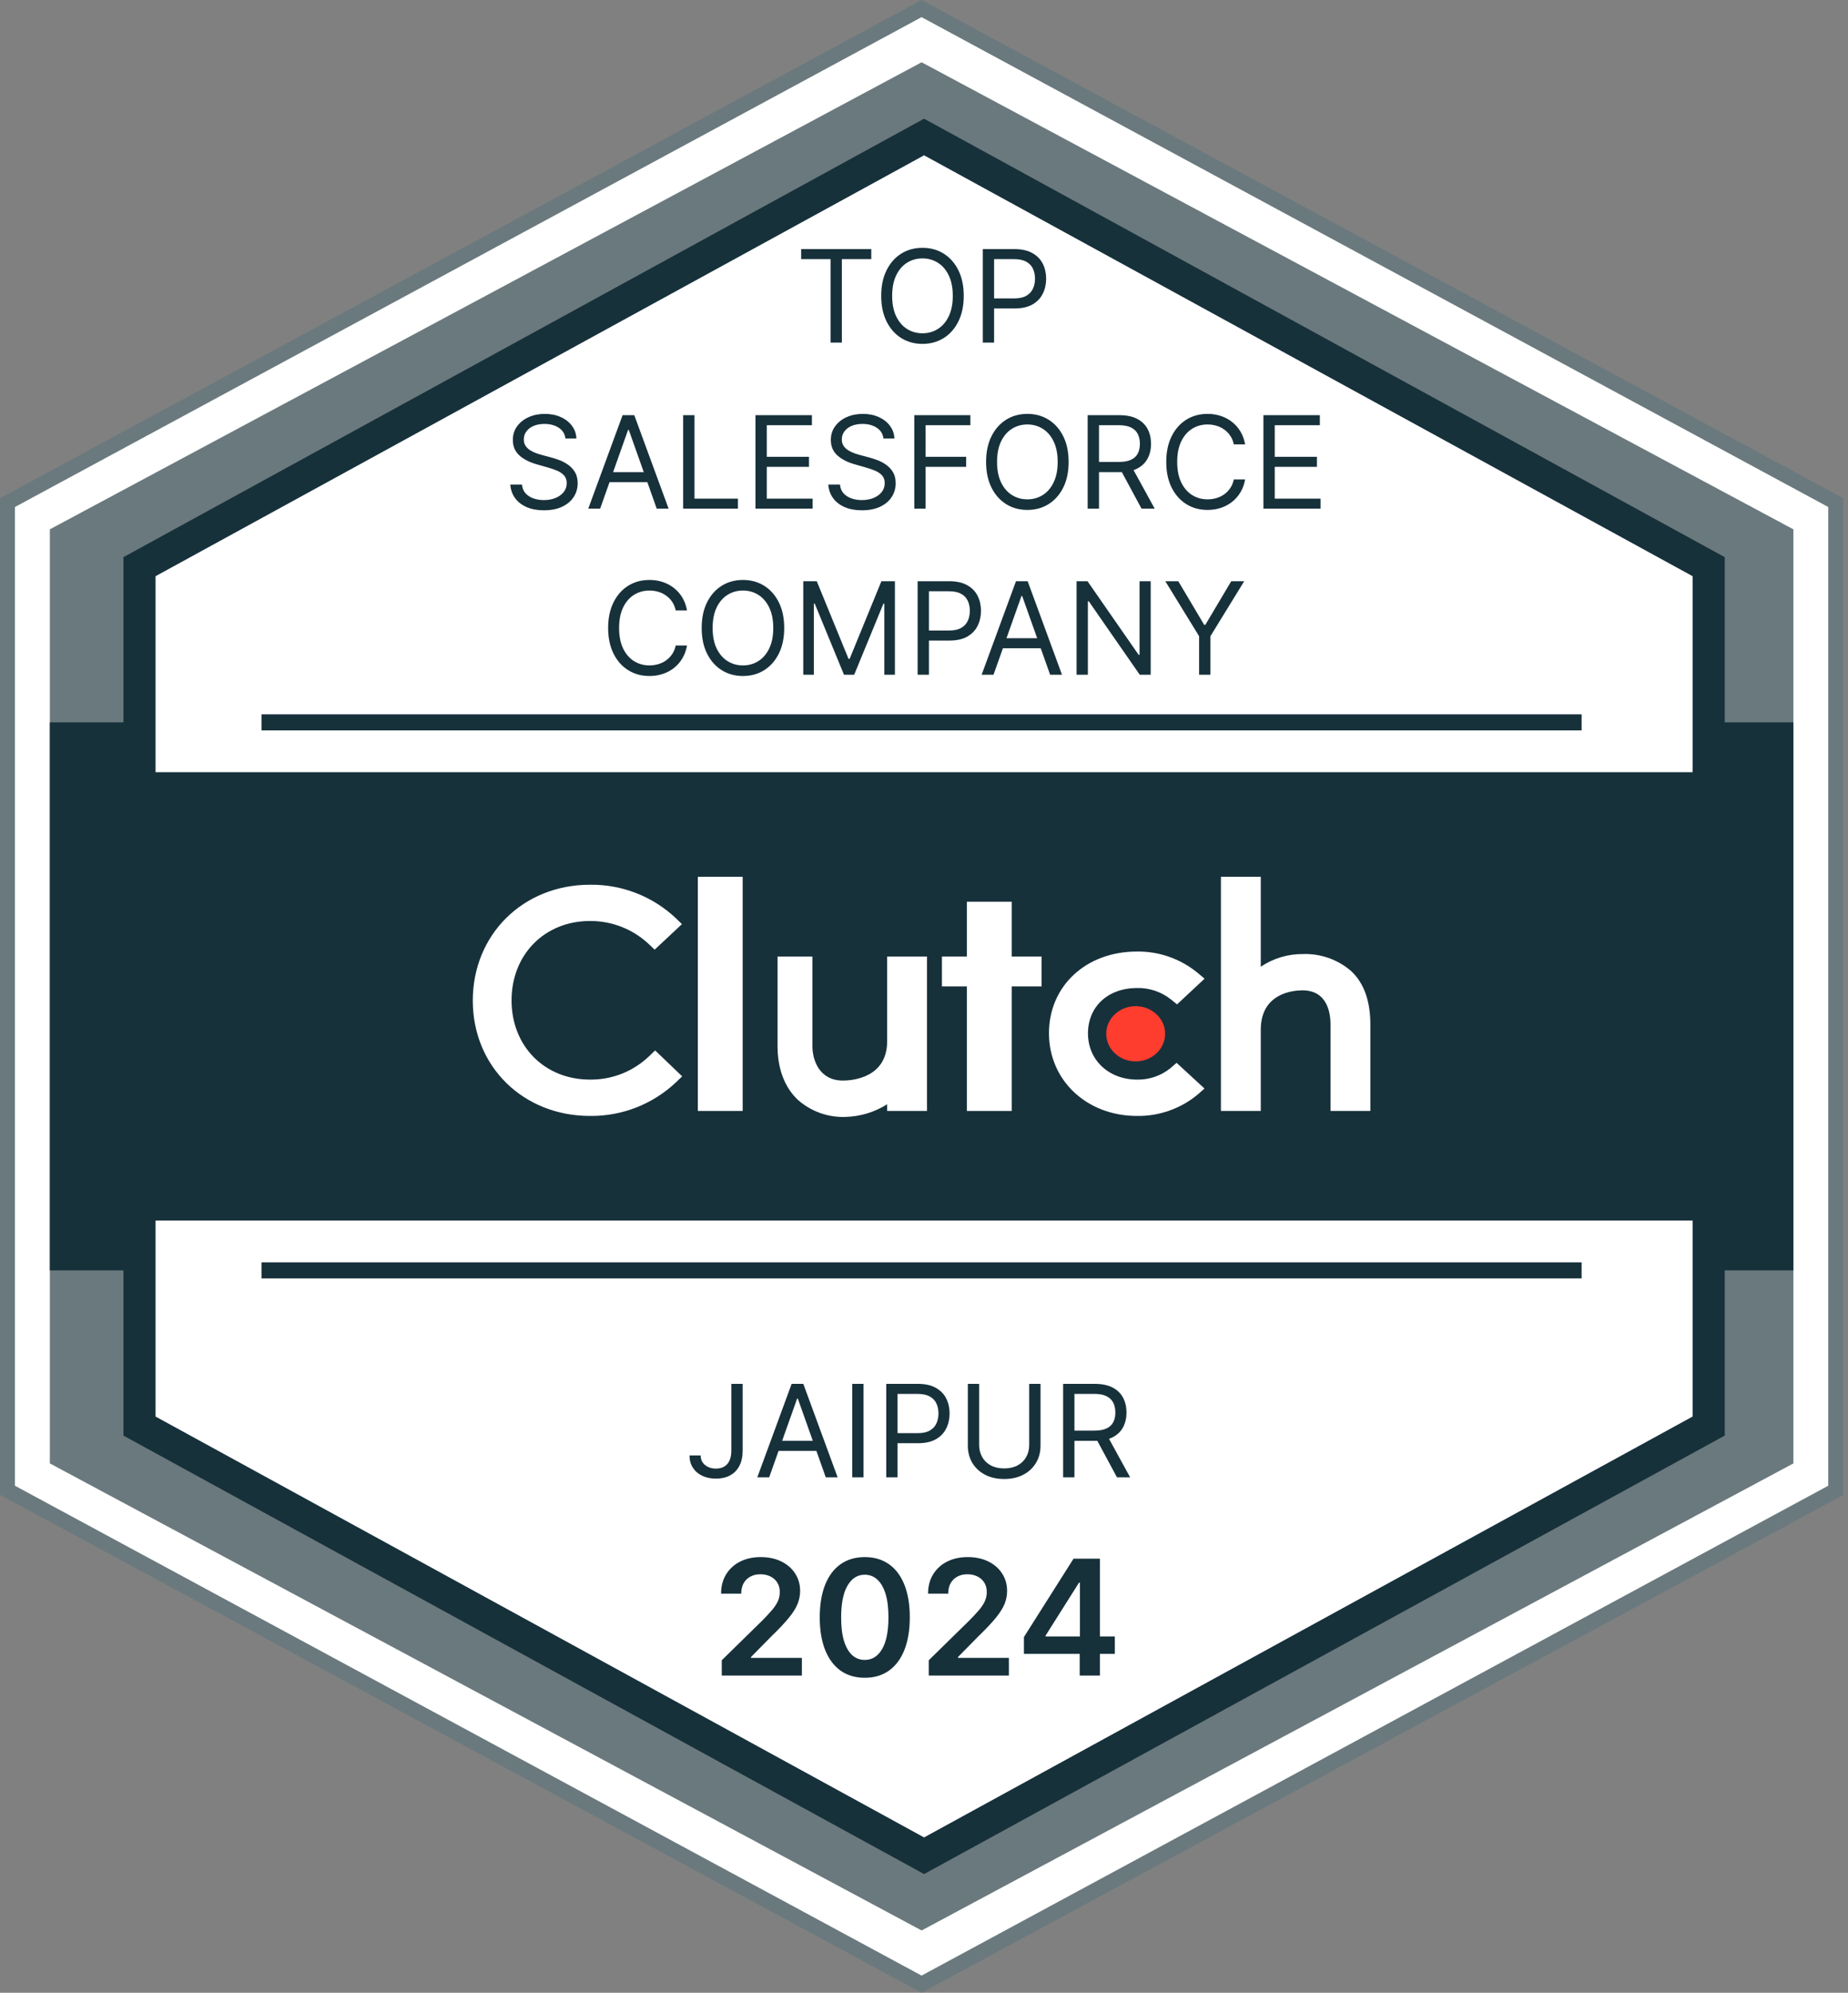 <svg width="115" height="124" viewBox="0 0 115 124" fill="none" xmlns="http://www.w3.org/2000/svg">
<rect x="0" y="0" width="115" height="124" fill="#808080" stroke="none"/>
<g clip-path="url(#clip0_4358_344)">
<path d="M114.391 31.266V92.734L57.506 123.467L0.621 92.734V31.266L57.506 0.533L114.391 31.266Z" fill="white"/>
<path d="M57.35 124L57.133 123.882L0 93.015V31L0.245 30.87L57.35 0L57.567 0.118L114.7 31V93.031L57.35 124ZM0.93 92.451L57.35 122.933L113.77 92.451V31.549L57.35 1.067L0.93 31.549V92.451Z" fill="#6A797D"/>
<path d="M111.602 32.938V91.062L57.352 120.125L3.102 91.062V32.938L57.352 3.875L111.602 32.938Z" fill="#6A797D"/>
<path d="M111.602 44.95H3.102V79.05H111.602V44.95Z" fill="#17313B"/>
<path d="M106.33 35.262V88.738L57.505 115.475L8.68 88.738V35.262L57.505 8.525L106.33 35.262Z" fill="white" stroke="#17313B" stroke-width="2" stroke-miterlimit="10"/>
<path d="M110.048 48.05H4.648V75.95H110.048V48.05Z" fill="#17313B"/>
<path d="M16.273 79.05H98.423" stroke="#17313B" stroke-miterlimit="10"/>
<path d="M16.273 44.95H98.423" stroke="#17313B" stroke-miterlimit="10"/>
<path d="M46.216 54.56H43.426V69.13H46.216V54.56Z" fill="white"/>
<path d="M55.207 64.79C55.207 67.059 53.059 67.239 52.457 67.239C50.95 67.239 50.557 65.912 50.557 65.113V59.52H48.387V65.1C48.387 66.508 48.83 67.67 49.654 68.442C50.466 69.159 51.52 69.539 52.603 69.502C53.526 69.479 54.426 69.207 55.207 68.714V69.13H57.687V59.52H55.207V64.79Z" fill="white"/>
<path d="M62.957 56.11H60.167V59.52H58.617V61.38H60.167V69.13H62.957V61.38H64.817V59.52H62.957V56.11Z" fill="white"/>
<path d="M72.848 66.458C72.261 66.937 71.526 67.193 70.768 67.18C69.001 67.18 67.704 65.968 67.704 64.303C67.704 62.638 68.945 61.479 70.768 61.479C71.528 61.465 72.268 61.716 72.863 62.188L73.248 62.498L74.959 60.899L74.53 60.539C73.468 59.663 72.128 59.192 70.752 59.21C67.581 59.21 65.277 61.352 65.277 64.294C65.277 67.236 67.637 69.44 70.752 69.44C72.135 69.462 73.481 68.985 74.543 68.098L74.955 67.735L73.219 66.136L72.847 66.458H72.848Z" fill="white"/>
<path d="M84.08 60.425C83.254 59.709 82.188 59.332 81.095 59.367C80.156 59.356 79.236 59.63 78.457 60.155V54.56H75.977V69.13H78.457V64.077C78.457 61.808 80.45 61.625 81.051 61.625C82.558 61.625 82.797 62.954 82.797 63.754V69.13H85.277V63.767C85.277 62.359 84.917 61.2 84.08 60.425Z" fill="white"/>
<path d="M70.672 66.046C71.684 66.046 72.505 65.277 72.505 64.329C72.505 63.38 71.684 62.611 70.672 62.611C69.66 62.611 68.84 63.38 68.84 64.329C68.84 65.277 69.66 66.046 70.672 66.046Z" fill="#FF3D2E"/>
<path d="M40.368 65.748C39.383 66.68 38.073 67.194 36.716 67.179C33.889 67.179 31.834 65.102 31.834 62.25C31.834 59.398 33.889 57.309 36.716 57.309C38.065 57.302 39.367 57.81 40.356 58.729L40.74 59.092L42.436 57.505L42.064 57.142C40.621 55.777 38.702 55.029 36.716 55.053C32.553 55.053 29.422 58.153 29.422 62.263C29.422 66.373 32.566 69.44 36.716 69.44C38.709 69.463 40.633 68.707 42.079 67.335L42.451 66.976L40.768 65.364L40.368 65.749V65.748Z" fill="white"/>
<path d="M49.855 16.125V15.5H54.219V16.125H52.389V21.319H51.685V16.125H49.855ZM59.973 18.41C59.973 19.023 59.862 19.553 59.641 20C59.419 20.447 59.115 20.792 58.729 21.035C58.342 21.277 57.901 21.398 57.405 21.398C56.909 21.398 56.467 21.277 56.081 21.035C55.695 20.792 55.391 20.447 55.169 20C54.947 19.553 54.837 19.023 54.837 18.41C54.837 17.796 54.947 17.266 55.169 16.819C55.391 16.372 55.695 16.027 56.081 15.784C56.467 15.542 56.909 15.421 57.405 15.421C57.901 15.421 58.342 15.542 58.729 15.784C59.115 16.027 59.419 16.372 59.641 16.819C59.862 17.266 59.973 17.796 59.973 18.41ZM59.291 18.41C59.291 17.906 59.207 17.48 59.038 17.134C58.872 16.787 58.645 16.525 58.359 16.347C58.075 16.169 57.757 16.08 57.405 16.08C57.053 16.08 56.733 16.169 56.447 16.347C56.163 16.525 55.937 16.787 55.769 17.134C55.602 17.48 55.519 17.906 55.519 18.41C55.519 18.913 55.602 19.338 55.769 19.685C55.937 20.032 56.163 20.294 56.447 20.472C56.733 20.65 57.053 20.739 57.405 20.739C57.757 20.739 58.075 20.65 58.359 20.472C58.645 20.294 58.872 20.032 59.038 19.685C59.207 19.338 59.291 18.913 59.291 18.41ZM61.158 21.319V15.5H63.124C63.58 15.5 63.953 15.583 64.243 15.748C64.535 15.911 64.751 16.131 64.891 16.41C65.031 16.688 65.101 16.998 65.101 17.341C65.101 17.684 65.031 17.996 64.891 18.276C64.752 18.556 64.538 18.78 64.249 18.946C63.959 19.111 63.588 19.194 63.135 19.194H61.726V18.569H63.112C63.425 18.569 63.676 18.515 63.865 18.407C64.055 18.299 64.192 18.153 64.277 17.969C64.364 17.784 64.408 17.574 64.408 17.341C64.408 17.108 64.364 16.9 64.277 16.716C64.192 16.533 64.053 16.389 63.862 16.285C63.671 16.178 63.417 16.125 63.101 16.125H61.862V21.319H61.158Z" fill="#17313B"/>
<path d="M35.187 27.288C35.153 27 35.015 26.777 34.772 26.618C34.53 26.459 34.233 26.379 33.88 26.379C33.623 26.379 33.397 26.421 33.204 26.504C33.013 26.587 32.863 26.702 32.755 26.848C32.649 26.994 32.596 27.159 32.596 27.345C32.596 27.5 32.633 27.634 32.707 27.746C32.783 27.855 32.879 27.947 32.997 28.021C33.114 28.093 33.237 28.153 33.366 28.2C33.495 28.246 33.613 28.282 33.721 28.311L34.312 28.47C34.464 28.51 34.632 28.565 34.818 28.635C35.005 28.705 35.184 28.8 35.355 28.922C35.527 29.041 35.669 29.195 35.781 29.382C35.893 29.57 35.949 29.8 35.949 30.072C35.949 30.387 35.866 30.671 35.701 30.925C35.538 31.178 35.3 31.38 34.985 31.53C34.673 31.679 34.293 31.754 33.846 31.754C33.43 31.754 33.069 31.687 32.764 31.552C32.461 31.418 32.222 31.23 32.048 30.99C31.876 30.749 31.778 30.47 31.755 30.152H32.483C32.502 30.372 32.575 30.553 32.704 30.697C32.835 30.839 33 30.945 33.199 31.015C33.399 31.084 33.615 31.118 33.846 31.118C34.115 31.118 34.357 31.074 34.571 30.987C34.785 30.898 34.954 30.775 35.079 30.618C35.204 30.459 35.267 30.273 35.267 30.061C35.267 29.868 35.213 29.711 35.105 29.589C34.997 29.468 34.855 29.37 34.679 29.294C34.502 29.218 34.312 29.152 34.108 29.095L33.392 28.89C32.937 28.76 32.577 28.573 32.312 28.331C32.047 28.088 31.914 27.771 31.914 27.379C31.914 27.053 32.002 26.769 32.179 26.527C32.357 26.282 32.595 26.093 32.895 25.959C33.196 25.822 33.532 25.754 33.903 25.754C34.278 25.754 34.611 25.821 34.903 25.956C35.195 26.088 35.426 26.27 35.596 26.501C35.769 26.732 35.859 26.995 35.869 27.288H35.187ZM37.346 31.652H36.607L38.743 25.834H39.471L41.607 31.652H40.868L39.13 26.754H39.084L37.346 31.652ZM37.618 29.379H40.596V30.004H37.618V29.379ZM42.513 31.652V25.834H43.218V31.027H45.922V31.652H42.513ZM47.013 31.652V25.834H50.525V26.459H47.718V28.425H50.343V29.05H47.718V31.027H50.57V31.652H47.013ZM54.976 27.288C54.942 27 54.804 26.777 54.561 26.618C54.319 26.459 54.022 26.379 53.669 26.379C53.412 26.379 53.186 26.421 52.993 26.504C52.802 26.587 52.652 26.702 52.544 26.848C52.438 26.994 52.385 27.159 52.385 27.345C52.385 27.5 52.422 27.634 52.496 27.746C52.572 27.855 52.668 27.947 52.786 28.021C52.903 28.093 53.026 28.153 53.155 28.2C53.284 28.246 53.402 28.282 53.51 28.311L54.101 28.47C54.253 28.51 54.421 28.565 54.607 28.635C54.794 28.705 54.973 28.8 55.144 28.922C55.316 29.041 55.458 29.195 55.57 29.382C55.682 29.57 55.738 29.8 55.738 30.072C55.738 30.387 55.655 30.671 55.49 30.925C55.328 31.178 55.089 31.38 54.775 31.53C54.462 31.679 54.082 31.754 53.635 31.754C53.219 31.754 52.858 31.687 52.553 31.552C52.25 31.418 52.011 31.23 51.837 30.99C51.665 30.749 51.567 30.47 51.544 30.152H52.272C52.291 30.372 52.364 30.553 52.493 30.697C52.624 30.839 52.789 30.945 52.988 31.015C53.188 31.084 53.404 31.118 53.635 31.118C53.904 31.118 54.146 31.074 54.36 30.987C54.574 30.898 54.743 30.775 54.868 30.618C54.993 30.459 55.056 30.273 55.056 30.061C55.056 29.868 55.002 29.711 54.894 29.589C54.786 29.468 54.644 29.37 54.468 29.294C54.291 29.218 54.101 29.152 53.897 29.095L53.181 28.89C52.726 28.76 52.366 28.573 52.101 28.331C51.836 28.088 51.703 27.771 51.703 27.379C51.703 27.053 51.791 26.769 51.968 26.527C52.146 26.282 52.384 26.093 52.684 25.959C52.985 25.822 53.321 25.754 53.692 25.754C54.067 25.754 54.4 25.821 54.692 25.956C54.984 26.088 55.215 26.27 55.385 26.501C55.558 26.732 55.649 26.995 55.658 27.288H54.976ZM56.896 31.652V25.834H60.385V26.459H57.6V28.425H60.123V29.05H57.6V31.652H56.896ZM66.5 28.743C66.5 29.356 66.39 29.887 66.168 30.334C65.946 30.781 65.642 31.125 65.256 31.368C64.87 31.61 64.428 31.731 63.932 31.731C63.436 31.731 62.995 31.61 62.608 31.368C62.222 31.125 61.918 30.781 61.696 30.334C61.475 29.887 61.364 29.356 61.364 28.743C61.364 28.129 61.475 27.599 61.696 27.152C61.918 26.705 62.222 26.36 62.608 26.118C62.995 25.875 63.436 25.754 63.932 25.754C64.428 25.754 64.87 25.875 65.256 26.118C65.642 26.36 65.946 26.705 66.168 27.152C66.39 27.599 66.5 28.129 66.5 28.743ZM65.819 28.743C65.819 28.239 65.734 27.814 65.566 27.467C65.399 27.121 65.173 26.858 64.887 26.68C64.603 26.502 64.284 26.413 63.932 26.413C63.58 26.413 63.261 26.502 62.975 26.68C62.691 26.858 62.464 27.121 62.296 27.467C62.129 27.814 62.046 28.239 62.046 28.743C62.046 29.247 62.129 29.672 62.296 30.018C62.464 30.365 62.691 30.627 62.975 30.805C63.261 30.983 63.58 31.072 63.932 31.072C64.284 31.072 64.603 30.983 64.887 30.805C65.173 30.627 65.399 30.365 65.566 30.018C65.734 29.672 65.819 29.247 65.819 28.743ZM67.685 31.652V25.834H69.651C70.106 25.834 70.479 25.911 70.77 26.067C71.062 26.22 71.278 26.431 71.418 26.7C71.558 26.969 71.628 27.275 71.628 27.618C71.628 27.961 71.558 28.265 71.418 28.53C71.278 28.795 71.063 29.003 70.773 29.155C70.483 29.304 70.113 29.379 69.662 29.379H68.071V28.743H69.64C69.95 28.743 70.2 28.697 70.39 28.606C70.581 28.515 70.719 28.387 70.804 28.22C70.891 28.052 70.935 27.851 70.935 27.618C70.935 27.385 70.891 27.181 70.804 27.007C70.717 26.833 70.578 26.698 70.387 26.604C70.195 26.507 69.943 26.459 69.628 26.459H68.39V31.652H67.685ZM70.424 29.038L71.856 31.652H71.037L69.628 29.038H70.424ZM77.484 27.652H76.779C76.738 27.449 76.665 27.271 76.561 27.118C76.459 26.964 76.334 26.836 76.186 26.731C76.04 26.625 75.878 26.546 75.7 26.493C75.522 26.44 75.336 26.413 75.143 26.413C74.791 26.413 74.472 26.502 74.186 26.68C73.902 26.858 73.675 27.121 73.507 27.467C73.34 27.814 73.257 28.239 73.257 28.743C73.257 29.247 73.34 29.672 73.507 30.018C73.675 30.365 73.902 30.627 74.186 30.805C74.472 30.983 74.791 31.072 75.143 31.072C75.336 31.072 75.522 31.046 75.7 30.993C75.878 30.94 76.04 30.861 76.186 30.757C76.334 30.651 76.459 30.521 76.561 30.368C76.665 30.212 76.738 30.034 76.779 29.834H77.484C77.431 30.131 77.334 30.397 77.194 30.632C77.054 30.867 76.88 31.067 76.671 31.231C76.463 31.394 76.229 31.518 75.97 31.604C75.712 31.689 75.437 31.731 75.143 31.731C74.647 31.731 74.206 31.61 73.819 31.368C73.433 31.125 73.129 30.781 72.907 30.334C72.686 29.887 72.575 29.356 72.575 28.743C72.575 28.129 72.686 27.599 72.907 27.152C73.129 26.705 73.433 26.36 73.819 26.118C74.206 25.875 74.647 25.754 75.143 25.754C75.437 25.754 75.712 25.797 75.97 25.882C76.229 25.967 76.463 26.092 76.671 26.257C76.88 26.42 77.054 26.619 77.194 26.854C77.334 27.087 77.431 27.353 77.484 27.652ZM78.623 31.652V25.834H82.134V26.459H79.327V28.425H81.952V29.05H79.327V31.027H82.179V31.652H78.623Z" fill="#17313B"/>
<path d="M42.754 37.985H42.049C42.007 37.783 41.934 37.605 41.83 37.451C41.728 37.298 41.603 37.169 41.455 37.065C41.309 36.959 41.148 36.879 40.969 36.826C40.791 36.773 40.606 36.747 40.413 36.747C40.06 36.747 39.741 36.836 39.455 37.014C39.171 37.192 38.945 37.454 38.776 37.801C38.61 38.147 38.526 38.572 38.526 39.076C38.526 39.58 38.61 40.005 38.776 40.352C38.945 40.698 39.171 40.961 39.455 41.139C39.741 41.317 40.06 41.406 40.413 41.406C40.606 41.406 40.791 41.379 40.969 41.326C41.148 41.273 41.309 41.195 41.455 41.09C41.603 40.984 41.728 40.855 41.83 40.701C41.934 40.546 42.007 40.368 42.049 40.167H42.754C42.7 40.465 42.604 40.731 42.464 40.965C42.324 41.2 42.149 41.4 41.941 41.565C41.733 41.728 41.499 41.852 41.239 41.937C40.982 42.022 40.706 42.065 40.413 42.065C39.916 42.065 39.475 41.944 39.089 41.701C38.702 41.459 38.398 41.114 38.177 40.667C37.955 40.22 37.844 39.69 37.844 39.076C37.844 38.463 37.955 37.932 38.177 37.485C38.398 37.038 38.702 36.694 39.089 36.451C39.475 36.209 39.916 36.088 40.413 36.088C40.706 36.088 40.982 36.13 41.239 36.215C41.499 36.301 41.733 36.426 41.941 36.59C42.149 36.753 42.324 36.952 42.464 37.187C42.604 37.42 42.7 37.686 42.754 37.985ZM48.801 39.076C48.801 39.69 48.69 40.22 48.469 40.667C48.247 41.114 47.943 41.459 47.557 41.701C47.17 41.944 46.729 42.065 46.233 42.065C45.737 42.065 45.295 41.944 44.909 41.701C44.523 41.459 44.219 41.114 43.997 40.667C43.776 40.22 43.665 39.69 43.665 39.076C43.665 38.463 43.776 37.932 43.997 37.485C44.219 37.038 44.523 36.694 44.909 36.451C45.295 36.209 45.737 36.088 46.233 36.088C46.729 36.088 47.17 36.209 47.557 36.451C47.943 36.694 48.247 37.038 48.469 37.485C48.69 37.932 48.801 38.463 48.801 39.076ZM48.119 39.076C48.119 38.572 48.035 38.147 47.867 37.801C47.7 37.454 47.474 37.192 47.188 37.014C46.903 36.836 46.585 36.747 46.233 36.747C45.881 36.747 45.562 36.836 45.276 37.014C44.992 37.192 44.765 37.454 44.597 37.801C44.43 38.147 44.347 38.572 44.347 39.076C44.347 39.58 44.43 40.005 44.597 40.352C44.765 40.698 44.992 40.961 45.276 41.139C45.562 41.317 45.881 41.406 46.233 41.406C46.585 41.406 46.903 41.317 47.188 41.139C47.474 40.961 47.7 40.698 47.867 40.352C48.035 40.005 48.119 39.58 48.119 39.076ZM49.986 36.167H50.827L52.804 40.997H52.872L54.849 36.167H55.69V41.985H55.031V37.565H54.974L53.156 41.985H52.52L50.702 37.565H50.645V41.985H49.986V36.167ZM57.103 41.985V36.167H59.069C59.525 36.167 59.898 36.25 60.188 36.414C60.48 36.577 60.696 36.798 60.836 37.076C60.976 37.355 61.046 37.665 61.046 38.008C61.046 38.351 60.976 38.662 60.836 38.943C60.698 39.223 60.484 39.447 60.194 39.613C59.904 39.778 59.533 39.86 59.08 39.86H57.671V39.235H59.057C59.37 39.235 59.621 39.181 59.81 39.073C60 38.965 60.137 38.82 60.222 38.636C60.309 38.45 60.353 38.241 60.353 38.008C60.353 37.775 60.309 37.567 60.222 37.383C60.137 37.199 59.999 37.055 59.807 36.951C59.616 36.845 59.362 36.792 59.046 36.792H57.807V41.985H57.103ZM61.826 41.985H61.087L63.224 36.167H63.951L66.087 41.985H65.349L63.61 37.088H63.565L61.826 41.985ZM62.099 39.713H65.076V40.338H62.099V39.713ZM71.607 36.167V41.985H70.925L67.755 37.417H67.698V41.985H66.994V36.167H67.675L70.857 40.747H70.914V36.167H71.607ZM72.517 36.167H73.324L74.938 38.883H75.006L76.619 36.167H77.426L75.324 39.588V41.985H74.619V39.588L72.517 36.167Z" fill="#17313B"/>
<path d="M45.51 86.112H46.215V90.271C46.215 90.642 46.146 90.957 46.01 91.217C45.874 91.476 45.681 91.673 45.433 91.808C45.185 91.942 44.892 92.009 44.555 92.009C44.237 92.009 43.954 91.951 43.706 91.836C43.458 91.719 43.263 91.552 43.121 91.336C42.979 91.12 42.908 90.863 42.908 90.566H43.601C43.601 90.731 43.642 90.875 43.723 90.998C43.806 91.119 43.92 91.214 44.064 91.282C44.208 91.35 44.372 91.384 44.555 91.384C44.758 91.384 44.93 91.342 45.072 91.256C45.215 91.171 45.322 91.046 45.396 90.881C45.472 90.715 45.51 90.511 45.51 90.271V86.112ZM47.865 91.93H47.126L49.263 86.112H49.99L52.126 91.93H51.388L49.649 87.032H49.604L47.865 91.93ZM48.138 89.657H51.115V90.282H48.138V89.657ZM53.737 86.112V91.93H53.033V86.112H53.737ZM55.15 91.93V86.112H57.116C57.572 86.112 57.945 86.194 58.235 86.359C58.527 86.522 58.743 86.742 58.883 87.021C59.023 87.299 59.093 87.61 59.093 87.952C59.093 88.295 59.023 88.607 58.883 88.887C58.745 89.167 58.531 89.391 58.241 89.558C57.951 89.722 57.58 89.805 57.127 89.805H55.718V89.18H57.104C57.417 89.18 57.668 89.126 57.857 89.018C58.047 88.91 58.184 88.764 58.269 88.58C58.356 88.395 58.4 88.185 58.4 87.952C58.4 87.719 58.356 87.511 58.269 87.327C58.184 87.144 58.046 87 57.854 86.896C57.663 86.79 57.409 86.737 57.093 86.737H55.854V91.93H55.15ZM64.046 86.112H64.751V89.964C64.751 90.362 64.657 90.717 64.469 91.029C64.284 91.34 64.022 91.585 63.682 91.765C63.343 91.943 62.946 92.032 62.489 92.032C62.033 92.032 61.635 91.943 61.296 91.765C60.957 91.585 60.694 91.34 60.506 91.029C60.321 90.717 60.228 90.362 60.228 89.964V86.112H60.932V89.907C60.932 90.191 60.995 90.444 61.12 90.665C61.245 90.885 61.423 91.058 61.654 91.185C61.887 91.31 62.166 91.373 62.489 91.373C62.813 91.373 63.092 91.31 63.325 91.185C63.557 91.058 63.736 90.885 63.859 90.665C63.984 90.444 64.046 90.191 64.046 89.907V86.112ZM66.158 91.93V86.112H68.124C68.578 86.112 68.951 86.189 69.243 86.344C69.535 86.498 69.751 86.709 69.891 86.978C70.031 87.247 70.101 87.553 70.101 87.896C70.101 88.238 70.031 88.542 69.891 88.808C69.751 89.073 69.535 89.281 69.246 89.433C68.956 89.582 68.586 89.657 68.135 89.657H66.544V89.021H68.112C68.423 89.021 68.673 88.975 68.862 88.884C69.053 88.793 69.192 88.665 69.277 88.498C69.364 88.329 69.408 88.129 69.408 87.896C69.408 87.663 69.364 87.459 69.277 87.285C69.19 87.111 69.051 86.976 68.859 86.881C68.668 86.785 68.415 86.737 68.101 86.737H66.862V91.93H66.158ZM68.896 89.316L70.328 91.93H69.51L68.101 89.316H68.896Z" fill="#17313B"/>
<path d="M44.915 104.263V103.311L47.44 100.836C47.681 100.592 47.882 100.376 48.043 100.186C48.204 99.997 48.325 99.813 48.406 99.636C48.486 99.458 48.526 99.269 48.526 99.068C48.526 98.838 48.474 98.641 48.37 98.478C48.266 98.312 48.123 98.185 47.94 98.095C47.758 98.005 47.551 97.96 47.319 97.96C47.08 97.96 46.87 98.009 46.69 98.109C46.511 98.206 46.371 98.344 46.271 98.524C46.174 98.704 46.126 98.918 46.126 99.167H44.872C44.872 98.705 44.978 98.304 45.188 97.963C45.399 97.622 45.689 97.358 46.058 97.171C46.43 96.984 46.856 96.891 47.337 96.891C47.824 96.891 48.253 96.982 48.622 97.164C48.992 97.347 49.278 97.596 49.482 97.913C49.688 98.231 49.791 98.593 49.791 99C49.791 99.272 49.739 99.54 49.634 99.803C49.53 100.065 49.347 100.357 49.084 100.676C48.824 100.996 48.458 101.383 47.987 101.838L46.733 103.112V103.162H49.901V104.263H44.915ZM53.814 104.401C53.229 104.401 52.727 104.253 52.308 103.958C51.892 103.659 51.571 103.23 51.346 102.668C51.123 102.105 51.012 101.427 51.012 100.634C51.014 99.841 51.127 99.166 51.349 98.609C51.574 98.051 51.895 97.625 52.312 97.331C52.731 97.038 53.232 96.891 53.814 96.891C54.396 96.891 54.897 97.038 55.316 97.331C55.735 97.625 56.056 98.051 56.279 98.609C56.503 99.168 56.616 99.843 56.616 100.634C56.616 101.429 56.503 102.109 56.279 102.672C56.056 103.233 55.735 103.662 55.316 103.958C54.9 104.253 54.399 104.401 53.814 104.401ZM53.814 103.29C54.269 103.29 54.627 103.066 54.89 102.619C55.155 102.169 55.288 101.507 55.288 100.634C55.288 100.056 55.227 99.571 55.107 99.178C54.986 98.785 54.815 98.489 54.595 98.29C54.375 98.089 54.115 97.988 53.814 97.988C53.362 97.988 53.004 98.213 52.742 98.663C52.479 99.11 52.346 99.767 52.344 100.634C52.342 101.214 52.4 101.701 52.518 102.097C52.639 102.492 52.809 102.79 53.029 102.992C53.249 103.19 53.511 103.29 53.814 103.29ZM57.796 104.263V103.311L60.321 100.836C60.562 100.592 60.763 100.376 60.924 100.186C61.085 99.997 61.206 99.813 61.286 99.636C61.367 99.458 61.407 99.269 61.407 99.068C61.407 98.838 61.355 98.641 61.251 98.478C61.147 98.312 61.004 98.185 60.821 98.095C60.639 98.005 60.432 97.96 60.2 97.96C59.961 97.96 59.751 98.009 59.571 98.109C59.391 98.206 59.252 98.344 59.152 98.524C59.055 98.704 59.007 98.918 59.007 99.167H57.753C57.753 98.705 57.858 98.304 58.069 97.963C58.28 97.622 58.57 97.358 58.939 97.171C59.311 96.984 59.737 96.891 60.218 96.891C60.705 96.891 61.134 96.982 61.503 97.164C61.872 97.347 62.159 97.596 62.362 97.913C62.568 98.231 62.671 98.593 62.671 99C62.671 99.272 62.619 99.54 62.515 99.803C62.411 100.065 62.227 100.357 61.965 100.676C61.704 100.996 61.339 101.383 60.867 101.838L59.614 103.112V103.162H62.782V104.263H57.796ZM63.719 102.914V101.866L66.805 96.99H67.678V98.482H67.146L65.068 101.774V101.83H69.376V102.914H63.719ZM67.189 104.263V102.594L67.203 102.125V96.99H68.446V104.263H67.189Z" fill="#17313B"/>
</g>
<defs>
<clipPath id="clip0_4358_344">
<rect width="114.7" height="124" fill="white"/>
</clipPath>
</defs>
</svg>
